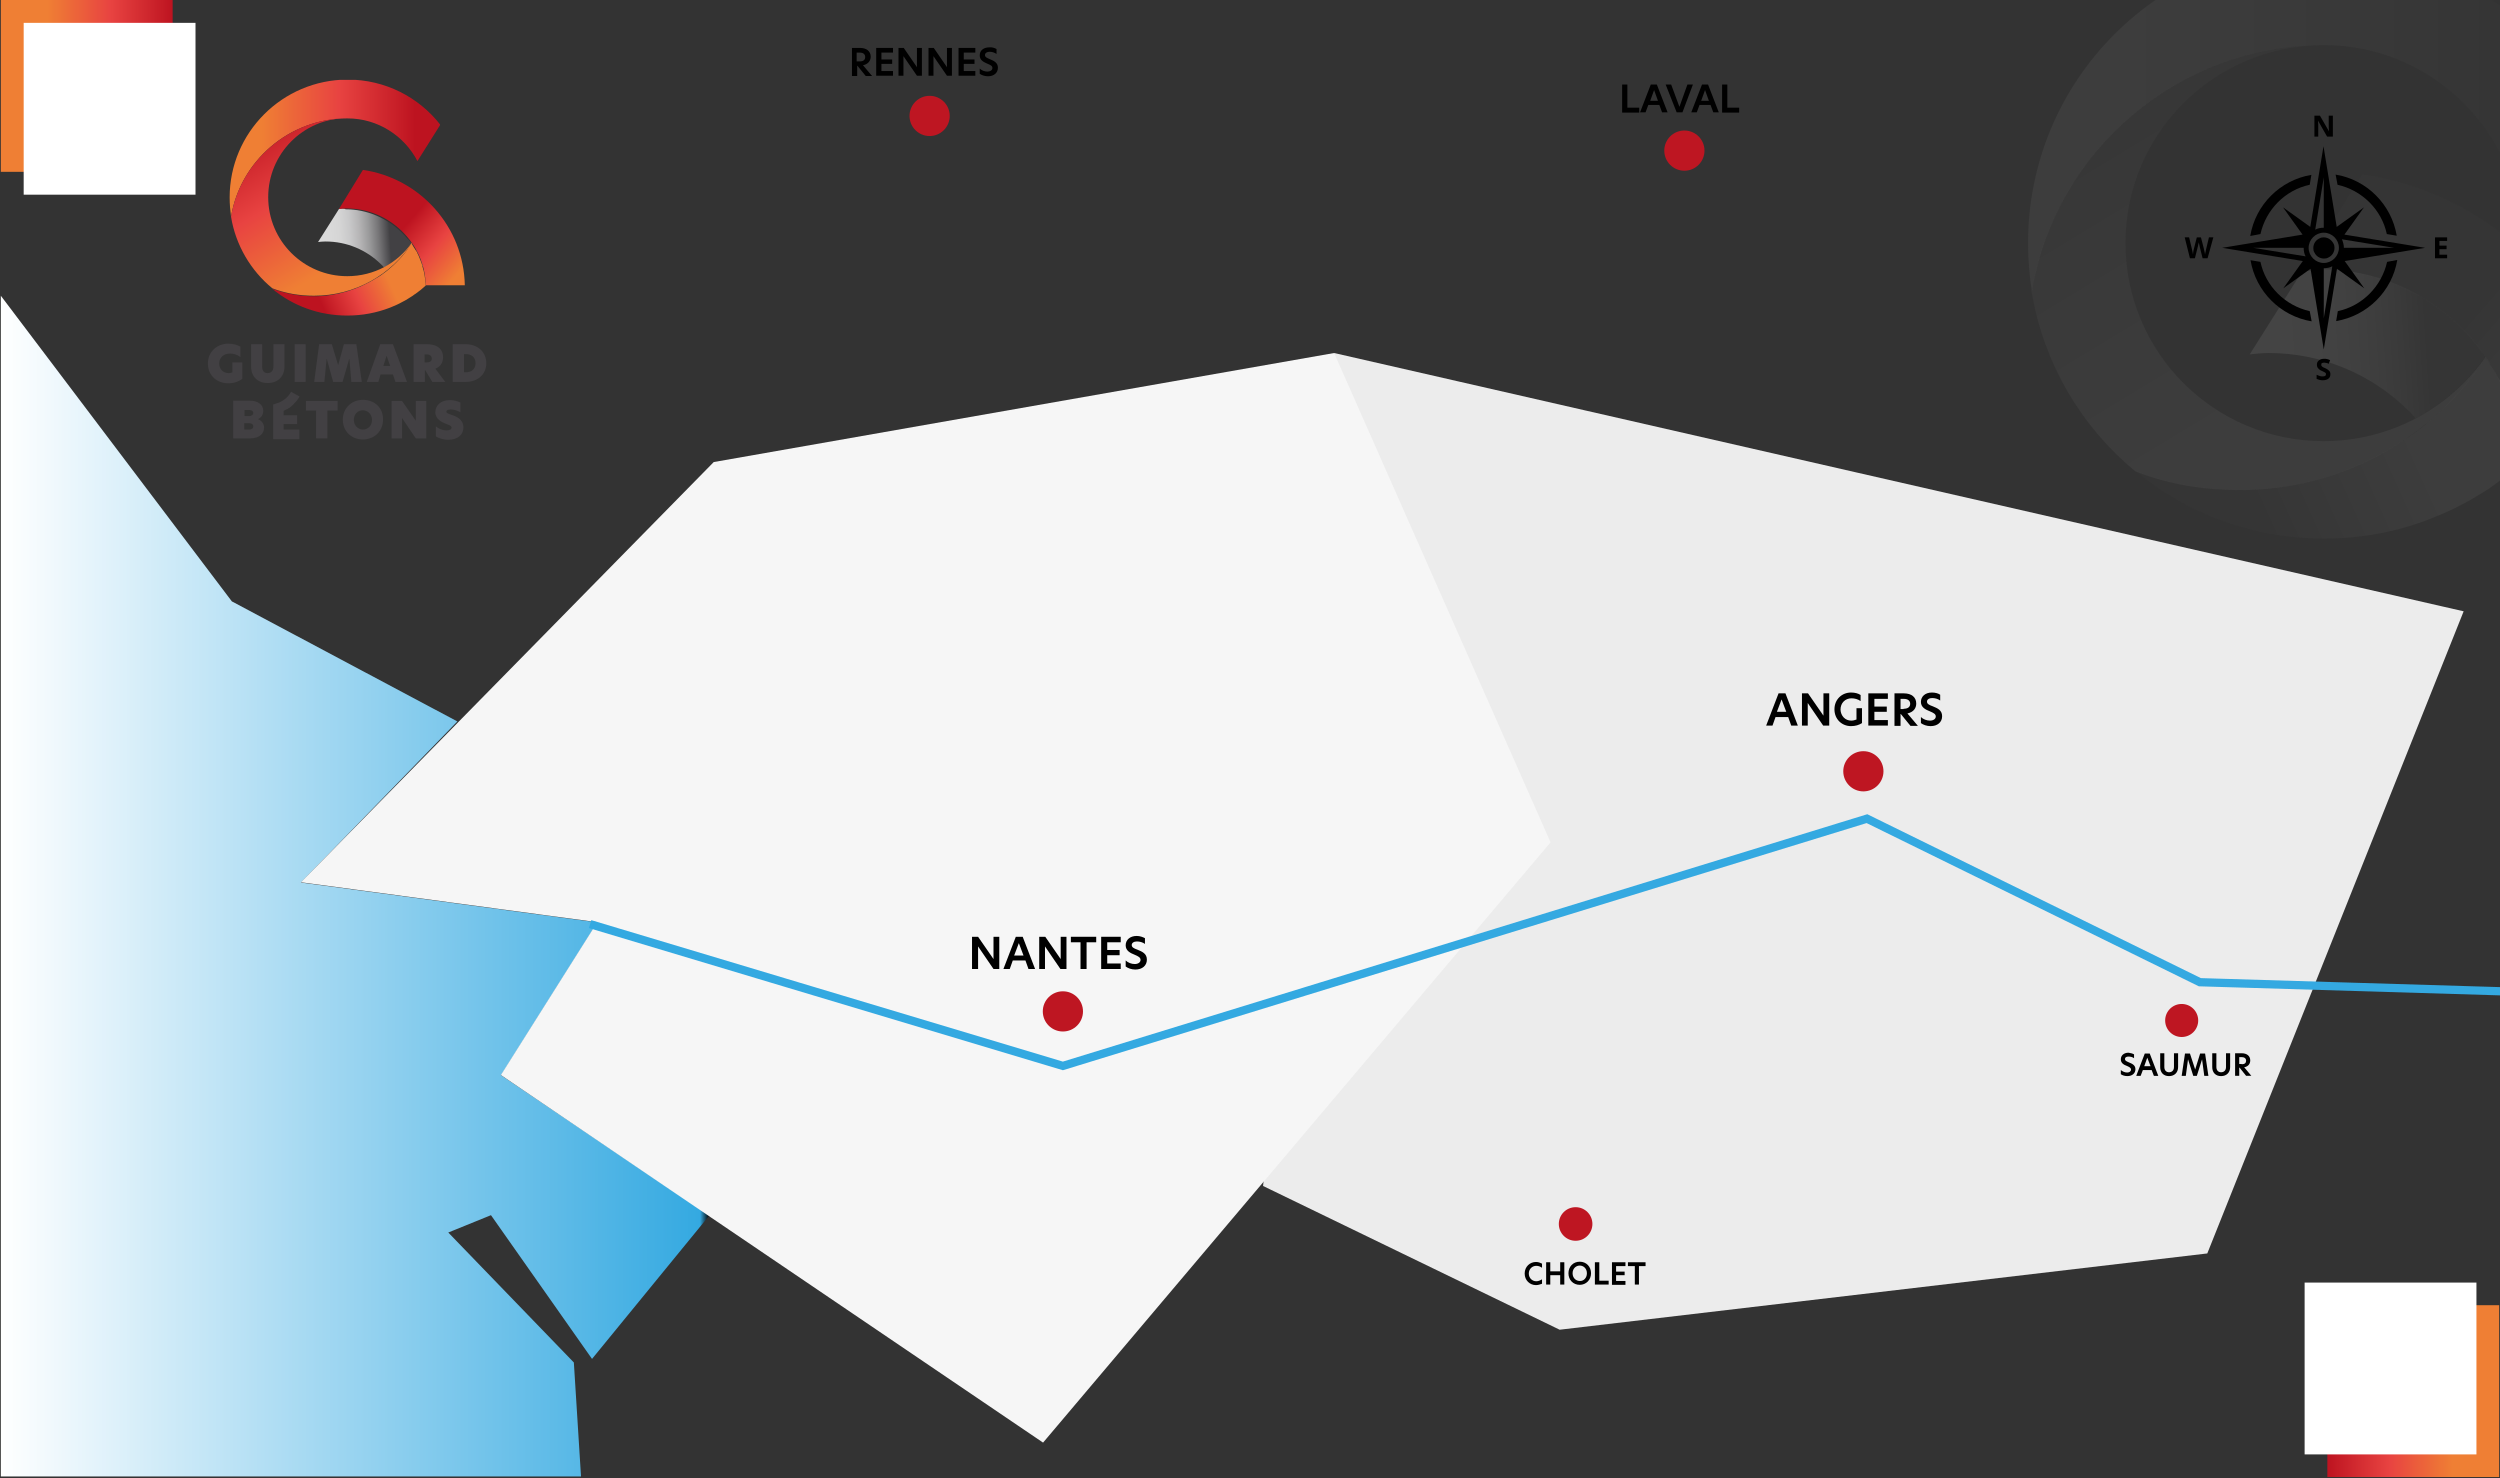 <svg enable-background="new 0 0 907.9 536.8" viewBox="0 0 907.9 536.8" xmlns="http://www.w3.org/2000/svg" xmlns:xlink="http://www.w3.org/1999/xlink"><rect x="0" y="0" width="907.9" height="536.8" fill="#333333" stroke="none"/><linearGradient id="a" gradientUnits="userSpaceOnUse" x1=".279" x2="257.563" y1="321.781" y2="321.781"><stop offset="0" stop-color="#fff"/><stop offset=".987" stop-color="#34a9e1"/><stop offset="1"/></linearGradient><clipPath id="b"><path d="m153.3 95.6c-.1-.2-.1-.4-.2-.5.1.3.2.4.2.5m-.2-.4c-.1-.2-.1-.3-.2-.4.1.1.2.2.2.4"/></clipPath><linearGradient id="c"><stop offset="0" stop-color="#d7d7d6"/><stop offset=".159" stop-color="#d3d3d2"/><stop offset=".315" stop-color="#c7c7c6"/><stop offset=".469" stop-color="#b4b4b3"/><stop offset=".624" stop-color="#999897"/><stop offset=".777" stop-color="#767473"/><stop offset=".928" stop-color="#4b4948"/><stop offset=".958" stop-color="#42403f"/><stop offset="1" stop-color="#42403f"/></linearGradient><linearGradient id="d" gradientTransform="matrix(.196 -.013 .013 .196 548.319 138.345)" gradientUnits="userSpaceOnUse" x1="-1990.284" x2="-1989.374" xlink:href="#c" y1="-352.705" y2="-352.705"/><clipPath id="e"><path d="m150.6 89.8c-.3-.5-.6-1-.9-1.5.3.5.7 1 .9 1.5"/></clipPath><linearGradient id="f" gradientTransform="matrix(.611 -.041 .041 .611 470.103 206.216)" gradientUnits="userSpaceOnUse" x1="-509.402" x2="-508.492" xlink:href="#c" y1="-225.818" y2="-225.818"/><clipPath id="g"><path d="m151.1 90.6c.5.7.8 1.5 1.2 2.3-.4-.8-.8-1.6-1.2-2.3z"/></clipPath><linearGradient id="h" gradientTransform="matrix(.72 -.048 .048 .72 452 228.741)" gradientUnits="userSpaceOnUse" x1="-403.403" x2="-402.493" xlink:href="#c" y1="-217.316" y2="-217.316"/><clipPath id="i"><path d="m153.4 95.8c.1.4.2.7.4 1.1-.3-.3-.4-.7-.4-1.1z"/></clipPath><linearGradient id="j" gradientTransform="matrix(.184 -.012 .012 .184 550.916 137.511)" gradientUnits="userSpaceOnUse" x1="-2132.46" x2="-2131.55" xlink:href="#c" y1="-365.354" y2="-365.354"/><clipPath id="k"><path d="m153.3 95.6.1.2z"/></clipPath><linearGradient id="l" gradientTransform="matrix(.028 -.002 .002 .028 578.986 108.694)" gradientUnits="userSpaceOnUse" x1="-15082.392" x2="-15081.481" xlink:href="#c" y1="-1467.568" y2="-1467.568"/><clipPath id="m"><path d="m144.8 94.4c-.6.6-1.3 1.4-2 2s-1.5 1.3-2.2 1.9c-1.3 1-2.5 1.9-3.9 2.7-6.6 4.1-14.4 6.6-22.7 6.6-5.3 0-10.4-1-15.1-2.7 7.4 6.1 16.8 9.7 27.2 9.7 5.5 0 10.7-1 15.6-2.9 1.5-.6 3.1-1.3 4.5-2.1 1.3-.6 2.5-1.5 3.7-2.2.4-.3.6-.5 1-.7 1.3-.9 2.5-1.9 3.6-2.9l.1-.1c0-.5 0-.9-.1-1.4v-.2c0-.5-.1-.8-.2-1.3v-.1c-.1-.9-.3-1.8-.5-2.6l-.1-.2c-.1-.4-.2-.8-.3-1.2v-.1c-.1-.5-.3-.8-.4-1.3l-.1-.2c-.1-.4-.3-.7-.4-1 0-.1-.1-.2-.1-.3-.2-.4-.3-.7-.5-1.2-.2-.4-.4-.7-.5-1.1-.2-.2-.2-.3-.3-.4-.2-.3-.3-.5-.5-.8-.1-.1-.1-.2-.2-.3-.2-.4-.5-.7-.6-1l-.1-.2c-.2-.2-.3-.5-.5-.6-.9 2.3-2.6 4.3-4.4 6.2"/></clipPath><linearGradient id="n"><stop offset="0" stop-color="#ef7f34"/><stop offset=".272" stop-color="#ef7f34"/><stop offset=".638" stop-color="#e84341"/><stop offset=".938" stop-color="#c51c26"/><stop offset="1" stop-color="#bd1320"/></linearGradient><linearGradient id="o" gradientTransform="matrix(-35.533 16.053 -16.053 -35.533 4702.693 -8912.082)" gradientUnits="userSpaceOnUse" x1="201.542" x2="202.452" xlink:href="#n" y1="-162.349" y2="-162.349"/><clipPath id="p"><path d="m83.4 71.7c0 2.4.2 4.7.5 7 3.4-20.3 21.1-35.7 42.3-35.7 11 0 20.6 6.3 25.4 15.5l8.3-13.2c-7.8-10-20-16.4-33.7-16.4-23.7.1-42.8 19.3-42.8 42.8"/></clipPath><linearGradient id="q" gradientUnits="userSpaceOnUse" x1="74.265" x2="150.694" xlink:href="#n" y1="53.839" y2="53.839"/><clipPath id="r"><path d="m126.2 43.1h-.1z"/></clipPath><linearGradient id="s" gradientTransform="matrix(-.067 -.112 .112 -.067 585.721 55.95)" gradientUnits="userSpaceOnUse" x1="1906.572" x2="1907.482" y1="-2972.377" y2="-2972.377"><stop offset="0" stop-color="#ef7f33"/><stop offset=".272" stop-color="#ef7f33"/><stop offset=".638" stop-color="#e74340"/><stop offset="1" stop-color="#bc1321"/></linearGradient><clipPath id="t"><path d="m123.1 75.9-7.6 12c.7-.1 1.9-.2 2.7-.2 7.8 0 14.9 3.1 20.1 8.2.5.4.8.8 1.2 1.3 4-2.1 7.5-5.2 10-8.8l-.1-.1c-.2-.2-.3-.4-.5-.6-.1-.2-.3-.4-.4-.5-.2-.2-.3-.4-.5-.5s-.3-.4-.5-.5c-.2-.2-.4-.5-.5-.6s-.3-.3-.4-.4c-.4-.4-.6-.6-1-1-5.2-5-12.3-8.2-20.1-8.2-.5-.4-1.7-.3-2.4-.1"/></clipPath><linearGradient id="u" gradientTransform="matrix(24.589 -1.639 1.639 24.589 -3888.878 4518.669)" gradientUnits="userSpaceOnUse" x1="174.28" x2="175.189" y1="-168.606" y2="-168.606"><stop offset="0" stop-color="#d9d9d9"/><stop offset=".158" stop-color="#d5d5d5"/><stop offset=".313" stop-color="#c9c9ca"/><stop offset=".468" stop-color="#b6b5b6"/><stop offset=".622" stop-color="#9a9a9b"/><stop offset=".775" stop-color="#777678"/><stop offset=".926" stop-color="#4c4b4e"/><stop offset=".958" stop-color="#424144"/><stop offset="1" stop-color="#424144"/></linearGradient><clipPath id="v"><path d="m126.2 43.1h-.1z"/></clipPath><clipPath id="w"><path d="m83.9 78.7c1.7 10.4 7.2 19.6 15 26 4.7 1.8 9.8 2.7 15.1 2.7 14.9 0 28-7.6 35.7-19.2l-.1-.1c-5.2 7.4-13.7 12.2-23.5 12.2-15.8 0-28.7-12.8-28.7-28.7 0-15.7 12.6-28.5 28.4-28.7-21 .3-38.6 15.7-41.9 35.8m41.9-35.6h.2z"/></clipPath><linearGradient id="x" gradientTransform="matrix(-47.134 -78.18 78.18 -47.134 22662.76 7221.569)" gradientUnits="userSpaceOnUse" x1="194.085" x2="194.995" xlink:href="#n" y1="-171.09" y2="-171.09"/><clipPath id="y"><path d="m123.1 75.9c.7-.1 1.9-.2 2.7-.2 7.8 0 14.9 3.1 20.1 8.2 5.2 5 8.6 12 8.7 19.7h14.2c-.4-21.4-16.4-38.9-37-41.9z"/></clipPath><linearGradient id="z" gradientTransform="matrix(-29.544 -25.642 25.642 -29.544 10553.339 87.354)" gradientUnits="userSpaceOnUse" x1="200.072" x2="200.982" xlink:href="#n" y1="-174.292" y2="-174.292"/><clipPath id="A"><path d="m912 148.3c-.2-.5-.2-.9-.5-1.1 0 .2.2.7.5 1.1m-.5-1.3c-.2-.5-.2-.7-.5-.9.3.2.3.6.5.9m-.4-1c0-.2 0 0 0 0"/></clipPath><linearGradient id="B"><stop offset="0" stop-color="#d7d7d7"/><stop offset=".159" stop-color="#d3d3d3"/><stop offset=".315" stop-color="#c7c7c7"/><stop offset=".469" stop-color="#b4b4b4"/><stop offset=".624" stop-color="#989898"/><stop offset=".777" stop-color="#747474"/><stop offset=".928" stop-color="#494949"/><stop offset=".958" stop-color="#404040"/><stop offset="1" stop-color="#404040"/></linearGradient><linearGradient id="C" gradientTransform="matrix(.196 -.013 .013 .196 536.09 131.641)" gradientUnits="userSpaceOnUse" x1="1897.145" x2="1899.427" xlink:href="#B" y1="205.125" y2="205.125"/><clipPath id="D"><path d="m905.1 133.5c-.7-1.4-1.6-2.5-2.3-3.7 1 1.2 1.6 2.5 2.3 3.7"/></clipPath><linearGradient id="E" gradientTransform="matrix(.611 -.041 .041 .611 463.992 196.841)" gradientUnits="userSpaceOnUse" x1="723.362" x2="725.645" xlink:href="#B" y1="-58.443" y2="-58.443"/><clipPath id="F"><path d="m906.3 135.5c1.1 1.8 2.1 3.9 3 5.7-1-2-1.9-3.8-3-5.7z"/></clipPath><linearGradient id="G" gradientTransform="matrix(.72 -.048 .048 .72 447.498 218.663)" gradientUnits="userSpaceOnUse" x1="642.928" x2="645.211" xlink:href="#B" y1="-68.602" y2="-68.602"/><clipPath id="H"><path d="m911.1 145.8v-.2z"/></clipPath><linearGradient id="I" gradientTransform="matrix(.021 -.001 .001 .021 564.961 100.704)" gradientUnits="userSpaceOnUse" x1="15958.355" x2="15960.638" xlink:href="#B" y1="3166.545" y2="3166.545"/><clipPath id="J"><path d="m912 148.6c.2.9.5 1.8.9 2.7-.2-.9-.7-1.8-.9-2.7z"/></clipPath><linearGradient id="K" gradientTransform="matrix(.184 -.012 .012 .184 538.511 130.885)" gradientUnits="userSpaceOnUse" x1="2011.689" x2="2013.972" xlink:href="#B" y1="238.108" y2="238.108"/><clipPath id="L"><path d="m912 148.3.2.5z"/></clipPath><linearGradient id="M" gradientTransform="matrix(.028 -.002 .002 .028 564.274 103.075)" gradientUnits="userSpaceOnUse" x1="12234.524" x2="12236.807" xlink:href="#B" y1="2433.438" y2="2433.438"/><clipPath id="N"><path d="m890.7 144.9c-1.6 1.6-3.2 3.4-5 5s-3.7 3.2-5.5 4.8c-3.2 2.5-6.4 4.8-9.8 6.8-16.4 10.3-36 16.5-56.8 16.5-13.2 0-26-2.5-37.9-6.8 18.5 15.3 42.2 24.4 68.2 24.4 13.7 0 26.9-2.5 39-7.3 3.9-1.6 7.8-3.2 11.4-5.2 3.2-1.6 6.4-3.7 9.4-5.5.9-.7 1.6-1.1 2.5-1.8 3.2-2.3 6.2-4.8 9.1-7.3l.2-.2c0-1.1 0-2.3-.2-3.4v-.5c0-1.1-.2-2.1-.5-3.2v-.2c-.2-2.3-.7-4.6-1.1-6.6l-.2-.5c-.2-.9-.5-2.1-.7-3v-.2c-.2-1.1-.7-2.1-.9-3.2l-.5-.5c-.2-.9-.7-1.8-.9-2.5 0-.2-.2-.5-.2-.7-.5-.9-.7-1.8-1.1-3-.5-.9-.9-1.8-1.4-2.7-.2-.2-.2-.5-.5-.7-.5-.7-.7-1.4-1.1-2.1-.2-.2-.2-.5-.5-.7-.5-.9-1.1-1.8-1.6-2.5l-.2-.5c-.5-.5-.7-1.1-1.1-1.6-3.6 5.3-7.7 10.3-12.1 14.9"/></clipPath><linearGradient id="O"><stop offset="0" stop-color="#989898"/><stop offset=".272" stop-color="#989898"/><stop offset=".638" stop-color="#747474"/><stop offset=".938" stop-color="#505050"/><stop offset="1" stop-color="#474747"/></linearGradient><linearGradient id="P" gradientTransform="matrix(-35.533 16.053 -16.053 -35.533 4237.381 -8481.456)" gradientUnits="userSpaceOnUse" x1="169.092" x2="171.375" xlink:href="#O" y1="-166.219" y2="-166.219"/><clipPath id="Q"><path d="m736.5 88.3c0 5.9.5 11.9 1.4 17.6 8.4-50.9 52.9-89.5 106.1-89.5 27.6 0 51.6 15.7 63.7 38.8l20.8-33.1c-19.7-25.1-50.3-41.1-84.5-41.1-59.6 0-107.5 48-107.5 107.3"/></clipPath><linearGradient id="R" gradientUnits="userSpaceOnUse" x1="713.659" x2="905.376" xlink:href="#O" y1="43.448" y2="43.448"/><clipPath id="S"><path d="m843.7 16.4h-.2.5z"/></clipPath><linearGradient id="T" gradientTransform="matrix(-.067 -.112 .112 -.067 568.972 49.191)" gradientUnits="userSpaceOnUse" x1="-874.693" x2="-872.41" y1="1937.97" y2="1937.97"><stop offset="0" stop-color="#989898"/><stop offset=".272" stop-color="#989898"/><stop offset=".638" stop-color="#747474"/><stop offset="1" stop-color="#474747"/></linearGradient><clipPath id="U"><path d="m836 98.6-19 30.1c1.8-.2 4.8-.5 6.8-.5 19.6 0 37.4 7.8 50.4 20.5 1.1.9 2.1 2.1 3 3.2 10-5.2 18.7-13 25.1-22.1v-.7c-.5-.5-.7-.9-1.1-1.6-.2-.5-.7-.9-.9-1.4-.5-.5-.7-.9-1.1-1.4-.5-.5-.7-.9-1.1-1.4-.5-.5-.9-1.1-1.4-1.6-.2-.2-.7-.7-.9-.9-.9-.9-1.6-1.6-2.5-2.5-13-12.6-30.8-20.5-50.4-20.5-2.1.3-5.1.5-6.9.8"/></clipPath><linearGradient id="V" gradientTransform="matrix(24.589 -1.639 1.639 24.589 -3540.982 4354.714)" gradientUnits="userSpaceOnUse" x1="188.328" x2="190.61" y1="-159.382" y2="-159.382"><stop offset="0" stop-color="#d9d9d9"/><stop offset=".158" stop-color="#d5d5d5"/><stop offset=".313" stop-color="#c9c9c9"/><stop offset=".468" stop-color="#b5b5b5"/><stop offset=".622" stop-color="#9a9a9a"/><stop offset=".775" stop-color="#777"/><stop offset=".926" stop-color="#4c4c4c"/><stop offset=".958" stop-color="#424242"/><stop offset="1" stop-color="#424242"/></linearGradient><clipPath id="W"><path d="m843.7 16.4h-.2.5z"/></clipPath><clipPath id="X"><path d="m737.8 105.9c4.3 26 18 49.1 37.7 65.3 11.9 4.6 24.6 6.8 37.9 6.8 37.4 0 70.3-19.2 89.5-48.2l-.2-.2c-13 18.5-34.5 30.6-58.9 30.6-39.7 0-71.9-32.2-71.9-71.9 0-39.5 31.7-71.4 71.2-71.9-53 .5-96.8 38.8-105.3 89.5m105.2-89.5h.5z"/></clipPath><linearGradient id="Y" gradientTransform="matrix(-47.134 -78.18 78.18 -47.134 21509.508 6289.881)" gradientUnits="userSpaceOnUse" x1="173.927" x2="176.209" xlink:href="#O" y1="-159.064" y2="-159.064"/><clipPath id="Z"><path d="m836 98.6c1.8-.2 4.8-.5 6.8-.5 19.6 0 37.4 7.8 50.4 20.5 13 12.6 21.5 30.1 21.9 49.5h35.6c-1.1-53.4-41.3-97.5-92.9-104.8z"/></clipPath><linearGradient id="aa" gradientTransform="matrix(-29.544 -25.642 25.642 -29.544 9951.872 -145.283)" gradientUnits="userSpaceOnUse" x1="168.183" x2="170.465" xlink:href="#O" y1="-156.817" y2="-156.817"/><linearGradient id="ab" gradientUnits="userSpaceOnUse" x1=".316" x2="62.738" xlink:href="#n" y1="31.253" y2="31.253"/><linearGradient id="ac" gradientTransform="matrix(-1 0 0 -1 1215.41 1214.863)" gradientUnits="userSpaceOnUse" x1="307.793" x2="370.215" xlink:href="#n" y1="709.638" y2="709.638"/><path d="m84.2 218.4 81.9 43.6-56.8 58.5 107.7 14.5-35 55.5 75.6 50.9-42.6 52.1-36.7-52.2-15.5 6.3 45.6 47.2 2.6 41.4c-31.7 0-210.7 0-210.7 0v-428.8z" fill="url(#a)"/><path d="m458.7 430.7 107.7 52.2 235.2-27.7 93.1-233.2-410.2-93.8c-5.3 106.3-25.8 302.5-25.8 302.5z" fill="#ececec"/><path d="m109.3 320.4 149.9-152.6 225.3-39.6 78.6 177.7-184.3 218-196.9-133.5 35-55.5z" fill="#f6f6f6"/><circle cx="676.7" cy="280.1" fill="#be1622" r="7.3"/><circle cx="792.3" cy="370.6" fill="#be1622" r="6"/><circle cx="611.7" cy="54.7" fill="#be1622" r="7.3"/><circle cx="386" cy="367.3" fill="#be1622" r="7.3"/><circle cx="572.2" cy="444.5" fill="#be1622" r="6.1"/><path d="m650.5 263.5-1.1-3.1h-4.6l-1.1 3.1h-2.3l4.5-11.7h2.5l4.5 11.7zm-1.8-5-1.7-4.5-1.7 4.5z"/><path d="m664.2 263.5h-2.1l-5.6-8.2v8.2h-2.1v-11.7h2.2l5.6 8.1v-8.1h2.1v11.7z"/><path d="m672.3 261.7c.8 0 1.3-.2 1.9-.4v-4.1h2v5.4c-1.1.7-2.4 1.1-4 1.1-3.2 0-6-2.4-6-6.1s2.8-6.1 6-6.1c1.4 0 2.6.3 3.5.9v2.2c-1-.7-2.2-1-3.3-1-2.3 0-4 1.7-4 4.1.1 2.3 1.7 4 3.9 4z"/><path d="m678.5 251.8h7.1v2h-4.9v2.8h4.5v1.9h-4.5v3h4.9v2h-7.1z"/><path d="m687.9 251.8h3.5c2.8 0 4.5 1.4 4.5 3.7 0 1.6-.9 3.1-3.2 3.6l3.8 4.5h-2.7l-3.5-4.3h-.1v4.3h-2.2v-11.8zm3.4 5.6c1.6 0 2.4-.7 2.4-1.8s-.8-1.8-2.3-1.8h-1.2v3.7h1.1z"/><path d="m704.6 252.3v2.1c-.8-.6-1.9-.9-2.9-.9-1.1 0-1.9.5-1.9 1.3s.7 1.2 2.1 1.7c1.7.7 3.4 1.4 3.4 3.6s-1.7 3.6-4.2 3.6c-1.4 0-2.7-.5-3.5-1.1v-2.2c.8.8 2.1 1.3 3.3 1.3s2.1-.6 2.1-1.5-.8-1.3-2.2-1.9c-1.5-.6-3.2-1.4-3.2-3.4s1.6-3.4 4-3.4c1.2 0 2.3.3 3 .8z"/><path d="m362.9 351.9h-2.1l-5.6-8.2v8.2h-2.2v-11.7h2.2l5.6 8.1v-8.1h2.1z"/><path d="m373.5 351.9-1.1-3.1h-4.6l-1.1 3.1h-2.3l4.5-11.7h2.5l4.5 11.7zm-1.8-4.9-1.7-4.5-1.7 4.5z"/><path d="m387.2 351.9h-2.1l-5.6-8.2v8.2h-2.1v-11.7h2.2l5.6 8.1v-8.1h2.1v11.7z"/><path d="m392.4 342.2h-3.5v-2h9.2v2h-3.5v9.7h-2.2z"/><path d="m399.9 340.2h7.1v2h-4.9v2.8h4.5v1.9h-4.5v3h4.9v2h-7.1z"/><path d="m415.8 340.7v2.1c-.8-.6-1.9-.9-2.9-.9-1.1 0-1.9.5-1.9 1.3s.7 1.2 2.1 1.7c1.7.7 3.4 1.4 3.4 3.6s-1.7 3.6-4.2 3.6c-1.4 0-2.7-.5-3.5-1.1v-2.2c.8.8 2.1 1.3 3.3 1.3s2.1-.6 2.1-1.5-.8-1.3-2.2-1.9c-1.5-.6-3.2-1.4-3.2-3.4s1.6-3.4 4-3.4c1.2 0 2.2.4 3 .8z"/><path d="m589.1 30.7h1.9v8.4h4.3v1.8h-6.2z"/><path d="m603.6 40.8-1-2.7h-4l-1 2.7h-2l3.9-10.1h2.2l3.9 10.1zm-1.5-4.2-1.4-3.9-1.4 3.9z"/><path d="m611 40.8h-2.1l-4-10.1h2l3 8.1 2.9-8.1h2z"/><path d="m622.2 40.8-1-2.7h-4l-1 2.7h-2l3.9-10.1h2.2l3.9 10.1zm-1.6-4.2-1.4-3.9-1.4 3.9z"/><path d="m625.4 30.7h1.9v8.4h4.3v1.8h-6.2z"/><circle cx="337.6" cy="42.1" fill="#be1622" r="7.3"/><path d="m775 382.9v1.4c-.5-.4-1.3-.6-2-.6-.8 0-1.3.3-1.3.9s.5.8 1.4 1.2c1.2.5 2.4 1 2.4 2.5s-1.2 2.5-2.9 2.5c-1 0-1.9-.3-2.4-.7v-1.5c.6.5 1.4.9 2.3.9.8 0 1.4-.4 1.4-1.1 0-.6-.6-.9-1.5-1.3-1.1-.4-2.2-1-2.2-2.4s1.1-2.4 2.8-2.4c.7.1 1.5.3 2 .6z"/><path d="m782.2 390.7-.8-2.1h-3.2l-.8 2.1h-1.6l3.1-8.1h1.8l3.1 8.1zm-1.2-3.5-1.2-3.1-1.1 3.1z"/><path d="m784.5 387.5v-5h1.5v5c0 1.2.7 1.9 1.7 1.9 1.1 0 1.8-.7 1.8-1.9v-5h1.5v5c0 2-1.3 3.3-3.3 3.3s-3.2-1.3-3.2-3.3z"/><path d="m793.8 390.7h-1.5l1.2-8.1h1.8l1.9 5.8 1.8-5.8h1.8l1.2 8.1h-1.5l-.8-6-1.9 6h-1.3l-1.9-6z"/><path d="m803.4 387.5v-5h1.5v5c0 1.2.7 1.9 1.7 1.9 1.1 0 1.8-.7 1.8-1.9v-5h1.5v5c0 2-1.3 3.3-3.3 3.3s-3.2-1.3-3.2-3.3z"/><path d="m811.7 382.5h2.4c1.9 0 3.1 1 3.1 2.6 0 1.1-.6 2.2-2.2 2.5l2.6 3.1h-1.9l-2.4-3h-.1v3h-1.5zm2.4 4c1.1 0 1.6-.5 1.6-1.3s-.6-1.3-1.6-1.3h-.9v2.5h.9z"/><path d="m557.8 466.7c-2.2 0-4.1-1.7-4.1-4.2s1.9-4.2 4.1-4.2c.9 0 1.6.3 2.2.6v1.5c-.6-.4-1.2-.7-2.1-.7-1.4 0-2.7 1.1-2.7 2.8s1.3 2.8 2.7 2.8c.8 0 1.4-.3 2.1-.7v1.6c-.6.2-1.3.5-2.2.5z"/><path d="m566.6 463.1h-3.6v3.4h-1.5v-8.1h1.5v3.3h3.6v-3.3h1.5v8.1h-1.5z"/><path d="m573.7 458.2c2.4 0 4.1 1.8 4.1 4.2s-1.8 4.2-4.1 4.2c-2.4 0-4.1-1.8-4.1-4.2s1.7-4.2 4.1-4.2zm2.6 4.2c0-1.8-1.3-2.8-2.6-2.8s-2.6 1-2.6 2.8 1.3 2.8 2.6 2.8c1.3.1 2.6-1 2.6-2.8z"/><path d="m579.3 458.4h1.5v6.7h3.4v1.4h-5v-8.1z"/><path d="m585.4 458.4h4.9v1.4h-3.4v2h3.1v1.3h-3.1v2.1h3.4v1.4h-4.9z"/><path d="m593.6 459.8h-2.4v-1.4h6.4v1.4h-2.4v6.7h-1.5v-6.7z"/><path d="m309.3 17.4h3c2.4 0 3.9 1.2 3.9 3.2 0 1.3-.8 2.7-2.8 3.1l3.3 3.9h-2.3l-3-3.7h-.1v3.7h-1.9v-10.2zm2.9 4.9c1.4 0 2-.6 2-1.6s-.7-1.6-2-1.6h-1.1v3.2z"/><path d="m318.2 17.4h6.1v1.7h-4.2v2.5h3.9v1.6h-3.9v2.6h4.2v1.7h-6.1z"/><path d="m334.8 27.5h-1.8l-4.9-7.1v7.1h-1.8v-10.1h1.9l4.8 7v-7h1.8z"/><path d="m345.7 27.5h-1.8l-4.9-7.1v7.1h-1.8v-10.1h1.9l4.8 7v-7h1.8z"/><path d="m348.1 17.4h6.1v1.7h-4.2v2.5h3.9v1.6h-3.9v2.6h4.2v1.7h-6.1z"/><path d="m361.9 17.8v1.8c-.7-.5-1.6-.8-2.5-.8s-1.7.4-1.7 1.2c0 .7.6 1 1.8 1.5 1.5.6 2.9 1.3 2.9 3.1 0 1.9-1.5 3.1-3.6 3.1-1.2 0-2.3-.4-3-.9v-1.9c.7.7 1.8 1.1 2.8 1.1s1.8-.5 1.8-1.3-.7-1.1-1.9-1.6c-1.3-.6-2.7-1.2-2.7-3s1.4-2.9 3.5-2.9c1-.1 1.9.2 2.6.6z"/><path d="m908.5 360-109.6-3.3-120.9-59.4-292 89.8-171.7-51.5" fill="none" stroke="#34a9e1" stroke-miterlimit="10" stroke-width="3"/><path clip-path="url(#b)" d="m152.9 94.6h.4l.1 1h-.4z" fill="url(#d)"/><path clip-path="url(#e)" d="m149.6 88.3h1l.1 1.5h-1z" fill="url(#f)"/><path clip-path="url(#g)" d="m150.9 90.6 1.4-.1.1 2.4-1.3.1z" fill="url(#h)"/><path clip-path="url(#i)" d="m153.3 95.8h.4l.1 1.1h-.4z" fill="url(#j)"/><path clip-path="url(#k)" d="m153.3 95.6.1.2h-.1z" fill="url(#l)"/><path clip-path="url(#m)" d="m164.5 110-56.1 25.4-19.3-42.7 56.1-25.4z" fill="url(#o)"/><path clip-path="url(#p)" d="m83.4 29h76.4v49.8h-76.4z" fill="url(#q)"/><path clip-path="url(#r)" d="m126.1 43.1.1-.2.1.1z" fill="url(#s)"/><path clip-path="url(#t)" d="m114.1 75.7 35.3-2.4 1.6 23.7-35.3 2.3z" fill="url(#u)"/><path clip-path="url(#v)" d="m126.1 43.1.1-.2.1.1z" fill="url(#s)"/><path clip-path="url(#w)" d="m101.5 136.6-46-76.3 76.7-46.3 46 76.2z" fill="url(#x)"/><path clip-path="url(#y)" d="m149.2 126.3-46.8-40.7 40.4-46.5 46.8 40.7z" fill="url(#z)"/><g fill="#424043"><path d="m84.4 131.4v3.8c-.4.2-.8.3-1.4.3-2 0-3.4-1.5-3.4-3.5s1.5-3.6 3.9-3.6c1.2 0 2.6.3 3.8 1.3v-3.8c-1.1-.6-2.5-1.1-4.4-1.1-3.9 0-7.4 2.8-7.4 7.2 0 4.5 3.4 7.2 7.4 7.2 2.1 0 3.7-.6 5.1-1.6v-6h-3.6z"/><path d="m99.3 125v8.1c0 1.5-.8 2.4-2.1 2.4s-2-.8-2-2.4v-8.1h-4v8.2c0 3.5 2.3 5.9 6 5.9 3.8 0 6.1-2.5 6.1-5.9v-8.2z"/><path d="m107 125h4v13.7h-4z"/><path d="m129.4 125h-4.5l-2.1 7.6-2.3-7.6h-4.6l-1.8 13.7h3.7l.8-8.3h.1l2.3 8.3h3.4l2.4-8.3h.1l.7 8.3h3.8z"/><path d="m142.7 125h-4.6l-4.9 13.7h4.2l.8-2.7h4.5l.9 2.7h4.2zm-3.5 7.9 1.2-3.7 1.3 3.7z"/><path d="m158.1 133.9c2.3-.9 2.8-2.8 2.8-4.1 0-3.3-2.4-4.8-5.8-4.8h-4.9v13.7h4.1v-4.3h.1l2.6 4.3h4.7zm-3-2.3h-.9v-2.9h.8c1 0 1.8.5 1.8 1.5.1.8-.6 1.4-1.7 1.4"/><path d="m169 125h-4.6v13.7h4.6c4.5 0 7.6-2.7 7.6-6.8 0-4-3-6.9-7.6-6.9m.2 10.2h-.7v-6.6h.7c2.1 0 3.5 1.2 3.5 3.3s-1.4 3.3-3.5 3.3"/><path d="m93.7 152.2c1.1-.5 1.9-1.5 1.9-3 0-2.1-1.7-3.7-5-3.7h-5.9v13.7h6.1c3.5 0 5.1-1.8 5.1-3.9 0-1.3-.8-2.5-2.2-3.1m-4.9-3.3h1.7c1 0 1.5.5 1.5 1.1 0 .5-.5 1.1-1.5 1.1h-1.7zm1.7 7.1h-1.8v-2.3h1.8c1 0 1.5.5 1.5 1.1s-.4 1.2-1.5 1.2"/><path d="m111.1 145.6v3.5h3.7v10.1h4.1v-10.1h3.7v-3.5z"/><path d="m131.8 145.2c-4.1 0-7.3 3-7.3 7.2 0 4.3 3.2 7.2 7.3 7.2s7.3-3 7.3-7.2c.1-4.3-3.1-7.2-7.3-7.2m0 10.8c-1.6 0-3.3-1.3-3.3-3.5s1.5-3.5 3.3-3.5c1.6 0 3.3 1.3 3.3 3.5s-1.6 3.5-3.3 3.5"/><path d="m151 145.6v7.2l-5-7.2h-3.8v13.6h3.8v-7.4l5 7.4h3.8v-13.6z"/><path d="m163.8 150.6c-1.1-.4-1.7-.6-1.7-1.1s.5-.8 1.6-.8c1.2 0 2.6.5 3.5 1v-3.5c-1-.5-2.4-.9-3.8-.9-3.4 0-5.3 2-5.3 4.4 0 2.6 2.4 3.6 3.8 4.2 1.1.4 2.1.7 2.1 1.4 0 .5-.5 1-1.8 1-1.5 0-3-.6-3.9-1.5v3.7c1 .6 2.6 1.2 4.5 1.2 3.5 0 5.5-1.9 5.5-4.5-.1-3.1-2.7-4-4.5-4.6"/><path d="m103 154h4.9v-3.2h-4.9v-1.6c.5-.2.8-.5 1.3-.6.3-.2.5-.4.8-.5.9-.6 1.7-1.5 2.5-2.4.5-.5.8-1.1 1.2-1.7l-3.1-1.7c-.7 1.2-1.5 2.2-2.6 2.9-.3.2-.5.4-.8.5-.6.4-1.2.6-1.9.8-.2.1-.4.1-.5.2-.3.1-.5.1-.7.2v12.6h9.5v-3.5h-5.7z"/></g><path clip-path="url(#A)" d="m910.8 145.8h1.1v2.5h-.9z" fill="url(#C)" opacity=".1"/><path clip-path="url(#D)" d="m902.6 129.8 2.5-.2.2 3.9-2.5.2z" fill="url(#E)" opacity=".1"/><path clip-path="url(#F)" d="m906 135.5 3.2-.2.5 5.9-3.4.2z" fill="url(#G)" opacity=".1"/><path clip-path="url(#H)" d="m910.8 145.6h.2v.2h-.2z" fill="url(#I)" opacity=".1"/><path clip-path="url(#J)" d="m911.7 148.6h1.1l.2 3h-1z" fill="url(#K)" opacity=".1"/><path clip-path="url(#L)" d="m912 148.3v.2z" fill="url(#M)" opacity=".1"/><path clip-path="url(#N)" d="m940 184.4-140.8 63.7-48.4-107 140.8-63.7z" fill="url(#P)" opacity=".1"/><path clip-path="url(#Q)" d="m736.5-19h191.7v124.8h-191.7z" fill="url(#R)" opacity=".1"/><path clip-path="url(#S)" d="m843.7 16.6-.2-.2.5-.2v.2z" fill="url(#T)" opacity=".1"/><path clip-path="url(#U)" d="m813.6 98.3 88.6-5.9 4.1 59.1-88.8 5.9z" fill="url(#V)" opacity=".1"/><path clip-path="url(#W)" d="m843.7 16.6-.2-.2.5-.2v.2z" fill="url(#T)" opacity=".1"/><path clip-path="url(#X)" d="m781.9 250.8-115.5-191.5 192.4-115.9 115.5 191.5z" fill="url(#Y)" opacity=".1"/><path clip-path="url(#Z)" d="m901.7 225-117.5-101.8 101.3-116.8 117.3 102z" fill="url(#aa)" opacity=".1"/><path d="m880.7 90-29.3-4.8 7.1-9.9-9.9 7.1-4.8-29.3-4.8 29.3-9.9-7.1 7.1 9.9-29.2 4.8 29.3 4.8-7.1 9.9 9.9-7.1 4.8 29.3 4.8-29.3 9.9 7.1-7.1-9.9zm-36.8 5.5c-3 0-5.5-2.5-5.5-5.5s2.5-5.5 5.5-5.5 5.5 2.5 5.5 5.5-2.5 5.5-5.5 5.5zm0-31.1v18.3c-1.1 0-2.2.2-3.1.7zm-25.6 25.6h18.3c0 1.1.2 2.2.7 3.1zm25.6 25.6v-18.2c1.1 0 2.2-.2 3.1-.7zm6.6-28.7 19 3.1h-18.3c0-1.1-.3-2.1-.7-3.1z"/><path d="m843.9 86.2c-.6 0-1.1.1-1.6.4-1.3.6-2.2 1.9-2.2 3.5 0 .6.1 1.1.4 1.6.6 1.3 1.9 2.2 3.5 2.2.6 0 1.1-.1 1.6-.4 1.3-.6 2.2-1.9 2.2-3.5 0-.6-.1-1.1-.4-1.6-.7-1.3-2-2.2-3.5-2.2z"/><path d="m848.9 67.1c8.9 2 16 9 17.9 17.9l3.6.6c-1.9-11.3-10.8-20.3-22.2-22.2z"/><path d="m820.9 85c2-8.9 9-16 17.9-17.9l.6-3.6c-11.3 1.9-20.3 10.8-22.2 22.2z"/><path d="m838.8 113c-8.9-2-16-9-17.9-17.9l-3.6-.6c1.9 11.3 10.8 20.3 22.2 22.2z"/><path d="m866.9 95.1c-2 8.9-9 16-17.9 17.9l-.6 3.6c11.3-1.9 20.3-10.8 22.2-22.2z"/><path d="m847.2 49.6h-2.1l-3.3-5.8c.1 1 .1 1.7.1 2.2v3.6h-1.4v-7.6h2l3.3 5.7c-.1-1-.1-1.7-.1-2.1v-3.6h1.5z"/><path d="m846.3 135.9c0 .7-.2 1.2-.7 1.6s-1.2.6-2.1.6c-.8 0-1.5-.2-2.2-.5v-1.5c.5.2.9.4 1.3.5s.7.1 1 .1c.4 0 .6-.1.8-.2s.3-.3.3-.6c0-.1 0-.3-.1-.4s-.2-.2-.4-.3-.5-.3-1-.5-.8-.4-1-.6-.4-.4-.6-.7c-.1-.3-.2-.6-.2-.9 0-.7.2-1.2.7-1.6s1.1-.6 1.9-.6c.4 0 .8 0 1.1.1.4.1.7.2 1.1.4l-.5 1.3c-.4-.2-.7-.3-1-.3-.3-.1-.5-.1-.8-.1s-.5.1-.7.2-.2.3-.2.6c0 .1 0 .3.1.4s.2.2.3.3.5.3 1 .5c.7.3 1.2.7 1.5 1s.4.7.4 1.2z"/><path d="m801.7 93.8h-1.8l-1-4c0-.1-.1-.4-.2-.9-.1-.4-.1-.7-.2-.9 0 .2-.1.5-.2.9s-.1.7-.2.9l-1 4h-1.8l-1.9-7.6h1.6l1 4.2c.2.8.3 1.4.4 2 0-.2.1-.5.1-.9.1-.4.1-.7.2-1l1.1-4.3h1.5l1.1 4.3c0 .2.1.5.2.9s.1.7.2 1c0-.3.1-.6.2-1s.1-.7.2-1l1-4.2h1.6z"/><path d="m888.7 93.8h-4.4v-7.6h4.4v1.3h-2.8v1.7h2.6v1.3h-2.6v2h2.8z"/><path d="m.3 0h62.4v62.4h-62.4z" fill="url(#ab)"/><path d="m8.6 8.3h62.4v62.4h-62.4z" fill="#fff"/><path d="m845.2 474h62.4v62.4h-62.4z" fill="url(#ac)"/><path d="m836.9 465.7h62.4v62.4h-62.4z" fill="#fff" transform="matrix(-1 0 0 -1 1736.244 993.881)"/></svg>